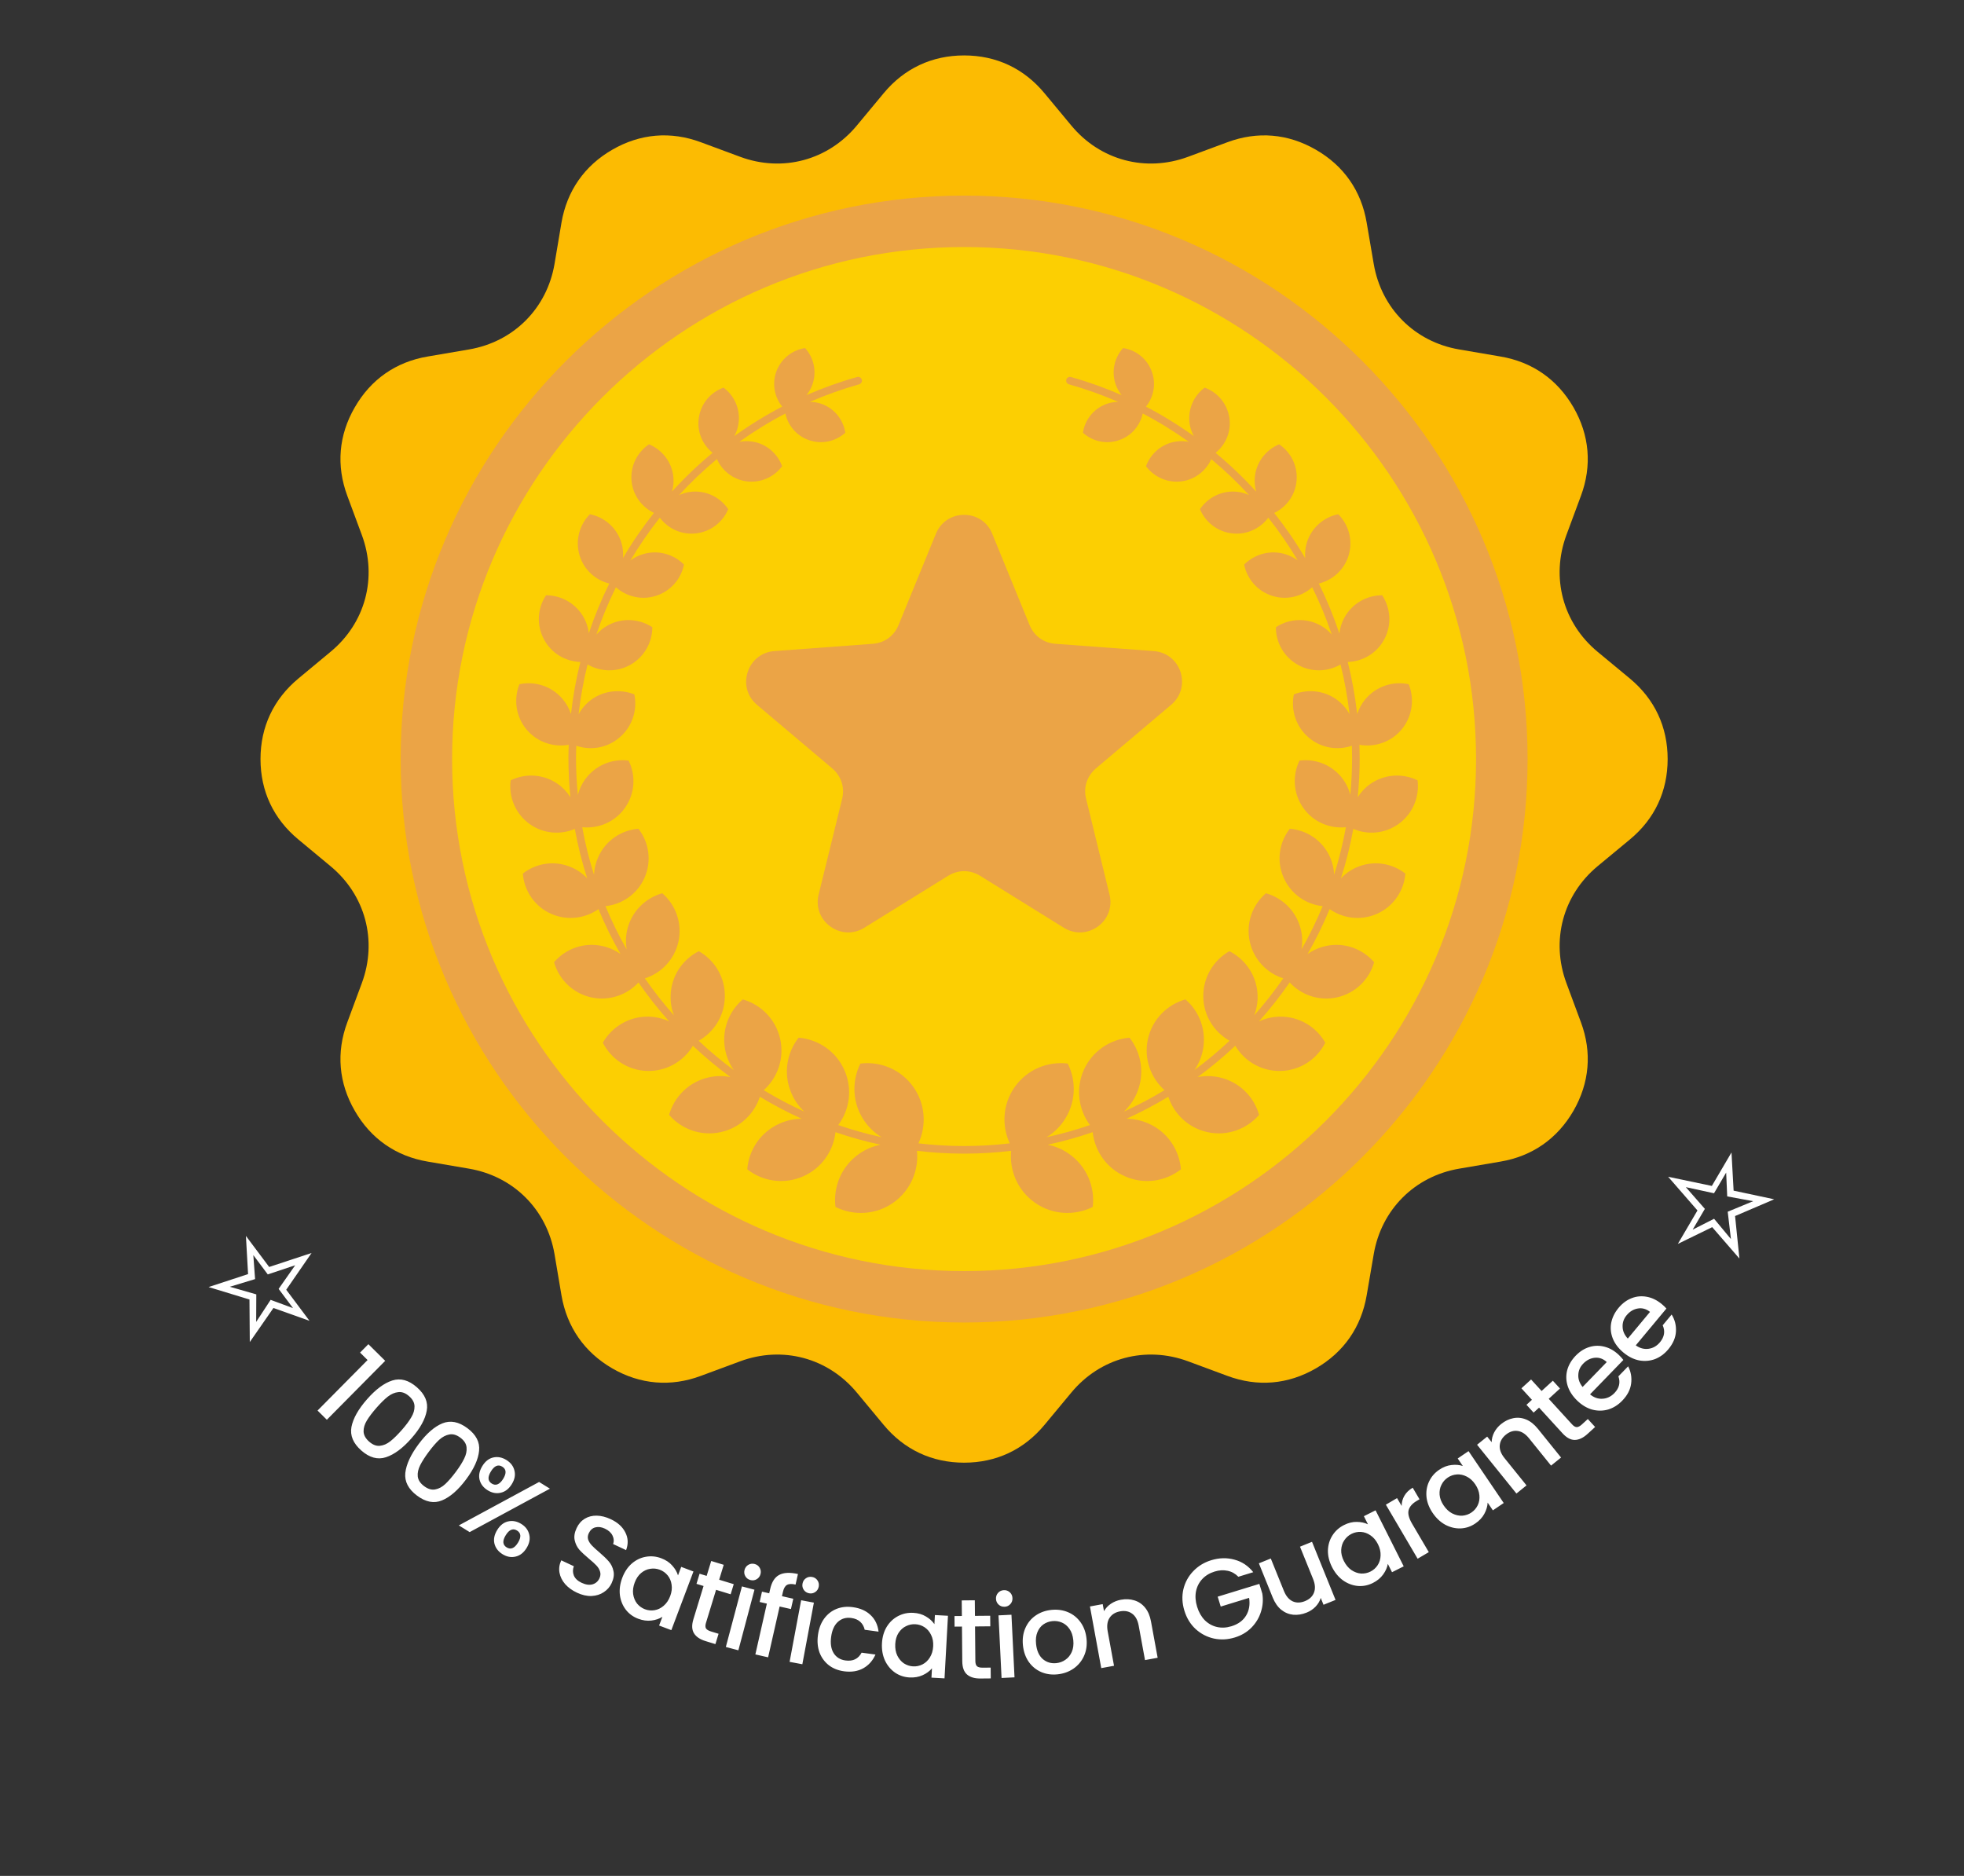 <svg width="446" height="426" viewBox="0 0 446 426" fill="none" xmlns="http://www.w3.org/2000/svg">
<rect x="0" y="0" width="446" height="426" fill="#333333" stroke="none"/>
<g clip-path="url(#clip0_2022_30603)">
<path fill-rule="evenodd" clip-rule="evenodd" d="M237.2 21.183L243.269 28.491C249.825 36.406 260.168 39.173 269.808 35.605L278.718 32.302C285.565 29.753 292.485 30.335 298.822 34.002C305.159 37.644 309.141 43.35 310.355 50.561L311.957 59.933C313.682 70.057 321.256 77.633 331.357 79.356L340.729 80.959C347.94 82.173 353.646 86.155 357.312 92.492C360.954 98.804 361.562 105.749 359.012 112.596L355.709 121.507C352.14 131.146 354.908 141.49 362.799 148.02L370.131 154.09C375.764 158.776 378.702 165.065 378.702 172.373C378.702 179.681 375.764 185.969 370.131 190.631L362.799 196.701C354.908 203.257 352.14 213.6 355.709 223.239L359.012 232.15C361.561 238.998 360.954 245.917 357.312 252.254C353.646 258.592 347.94 262.573 340.729 263.788L331.357 265.39C321.256 267.114 313.681 274.689 311.957 284.814L310.355 294.162C309.117 301.373 305.159 307.079 298.822 310.745C292.485 314.411 285.565 314.994 278.718 312.444L269.808 309.142C260.169 305.573 249.825 308.34 243.269 316.256L237.2 323.564C232.538 329.197 226.249 332.158 218.941 332.158C211.633 332.158 205.32 329.197 200.659 323.564L194.589 316.256C188.033 308.34 177.69 305.573 168.075 309.142L159.165 312.444C152.318 314.994 145.374 314.411 139.037 310.745C132.724 307.079 128.742 301.373 127.504 294.162L125.926 284.814C124.201 274.689 116.627 267.113 106.502 265.39L97.13 263.788C89.919 262.573 84.213 258.592 80.571 252.254C76.905 245.917 76.322 238.998 78.871 232.15L82.174 223.239C85.743 213.601 82.975 203.257 75.06 196.701L67.752 190.631C62.119 185.969 59.157 179.681 59.157 172.373C59.157 165.065 62.119 158.776 67.752 154.09L75.06 148.02C82.975 141.489 85.743 131.146 82.174 121.507L78.871 112.596C76.323 105.749 76.905 98.805 80.571 92.492C84.213 86.155 89.919 82.173 97.13 80.959L106.502 79.356C116.627 77.632 124.202 70.057 125.926 59.933L127.504 50.561C128.742 43.35 132.724 37.644 139.037 34.002C145.374 30.335 152.318 29.752 159.165 32.302L168.075 35.605C177.69 39.173 188.033 36.406 194.589 28.491L200.659 21.183C205.32 15.55 211.633 12.588 218.941 12.588C226.249 12.588 232.538 15.55 237.2 21.183Z" fill="#FCBB02"/>
<path fill-rule="evenodd" clip-rule="evenodd" d="M218.941 300.329C289.401 300.329 346.896 242.834 346.896 172.374C346.896 101.889 289.401 44.419 218.941 44.419C148.456 44.419 90.986 101.889 90.986 172.374C90.986 242.834 148.456 300.329 218.941 300.329Z" fill="#EBA446"/>
<path fill-rule="evenodd" clip-rule="evenodd" d="M218.941 288.65C282.967 288.65 335.193 236.4 335.193 172.374C335.193 108.324 282.967 56.098 218.941 56.098C154.891 56.098 102.665 108.324 102.665 172.374C102.665 236.4 154.891 288.65 218.941 288.65Z" fill="#FCCF02"/>
<path fill-rule="evenodd" clip-rule="evenodd" d="M308 196.994C306.64 197.592 305.475 198.442 304.513 199.455C305.679 195.807 306.622 192.062 307.318 188.231C310.568 189.633 314.459 189.346 317.566 187.137C320.844 184.806 322.373 180.945 321.912 177.207C318.538 175.556 314.386 175.75 311.108 178.081C309.955 178.9 309.032 179.916 308.324 181.04C308.614 178.109 308.765 175.138 308.765 172.131C308.765 171.13 308.745 170.133 308.712 169.138C312.172 169.741 315.862 168.553 318.27 165.673C320.747 162.711 321.257 158.729 319.898 155.379C316.353 154.626 312.54 155.815 310.04 158.802C309.185 159.825 308.584 160.973 308.197 162.17C307.745 158.151 307.033 154.196 306.059 150.33C309.409 150.213 312.623 148.399 314.337 145.206C316.109 141.928 315.794 138.092 313.876 135.178C310.379 135.178 307.005 137.048 305.256 140.325C304.645 141.456 304.296 142.653 304.158 143.856C302.859 139.962 301.298 136.175 299.493 132.518C302.596 131.751 305.251 129.425 306.251 126.145C307.295 122.721 306.275 119.152 303.896 116.773C300.618 117.428 297.802 119.832 296.758 123.255C296.403 124.428 296.304 125.609 296.398 126.754C294.293 123.168 291.932 119.742 289.36 116.481C292.092 115.178 294.105 112.517 294.427 109.27C294.767 105.847 293.141 102.691 290.47 100.894C287.508 102.132 285.298 104.9 284.958 108.323C284.844 109.473 284.968 110.59 285.263 111.64C282.406 108.499 279.328 105.554 276.045 102.835C278.334 100.991 279.622 98.04 279.18 94.897C278.694 91.643 276.46 89.069 273.571 88.025C271.094 89.846 269.686 92.954 270.147 96.207C270.299 97.229 270.641 98.172 271.104 99.034C267.661 96.564 264.038 94.317 260.237 92.342C261.958 90.199 262.583 87.224 261.576 84.431C260.532 81.469 257.958 79.478 255.044 79.041C253.053 81.226 252.325 84.382 253.369 87.345C253.688 88.238 254.155 89.026 254.712 89.723C251.009 88.112 247.174 86.727 243.21 85.616C242.75 85.488 242.275 85.755 242.147 86.213C242.019 86.672 242.286 87.147 242.745 87.275C246.596 88.354 250.324 89.696 253.924 91.257C253.052 91.272 252.17 91.409 251.305 91.714C248.343 92.783 246.351 95.356 245.915 98.269C248.076 100.236 251.256 100.989 254.219 99.921C257.006 98.938 258.915 96.597 259.497 93.898C263.154 95.801 266.64 97.962 269.959 100.331C269.05 100.159 268.103 100.116 267.136 100.26C263.858 100.721 261.308 102.98 260.24 105.869C262.086 108.346 265.169 109.754 268.447 109.293C271.477 108.84 273.9 106.863 275.065 104.262C278.106 106.789 280.966 109.516 283.634 112.415C282.78 112.036 281.86 111.769 280.878 111.672C277.455 111.333 274.298 112.959 272.502 115.63C273.74 118.592 276.508 120.801 279.931 121.142C283.186 121.465 286.184 119.999 288.018 117.56C290.45 120.644 292.684 123.882 294.69 127.264C293.862 126.66 292.936 126.168 291.902 125.853C288.478 124.809 284.909 125.829 282.529 128.208C283.185 131.486 285.588 134.302 289.012 135.346C292.279 136.335 295.621 135.455 297.988 133.359C299.694 136.823 301.179 140.405 302.423 144.088C301.683 143.257 300.805 142.528 299.768 141.975C296.49 140.202 292.63 140.518 289.74 142.436C289.716 145.908 291.586 149.283 294.887 151.055C297.983 152.73 301.576 152.539 304.421 150.896C305.342 154.58 306.022 158.345 306.461 162.169C305.871 161.114 305.101 160.136 304.114 159.31C301.152 156.834 297.17 156.349 293.819 157.684C293.091 161.229 294.28 165.065 297.243 167.541C300.065 169.905 303.75 170.447 306.995 169.354C307.024 170.277 307.04 171.202 307.04 172.13C307.04 174.943 306.901 177.725 306.643 180.472C306.328 179.272 305.799 178.106 305.037 177.036C302.706 173.782 298.846 172.228 295.107 172.714C293.456 176.065 293.65 180.217 295.98 183.495C298.259 186.698 301.998 188.218 305.634 187.855C304.969 191.532 304.074 195.128 302.967 198.633C302.911 197.306 302.617 195.969 302.05 194.688C300.375 190.876 296.757 188.497 292.897 188.205C290.493 191.264 289.813 195.537 291.513 199.326C293.144 203.037 296.595 205.385 300.361 205.775C298.961 209.153 297.358 212.426 295.565 215.578C295.796 214.189 295.774 212.734 295.446 211.271C294.523 207.071 291.367 203.939 287.482 202.846C284.423 205.468 282.869 209.644 283.816 213.869C284.709 217.935 287.719 220.994 291.412 222.176C289.383 225.107 287.181 227.91 284.821 230.569C285.344 229.198 285.622 227.709 285.588 226.155C285.491 221.687 282.893 217.875 279.179 216.005C275.561 218.069 273.157 221.978 273.254 226.445C273.347 230.704 275.741 234.378 279.21 236.344C276.683 238.718 274.017 240.946 271.225 243.012C272.107 241.751 272.763 240.303 273.108 238.707C274.104 234.215 272.453 229.748 269.2 226.955C265.048 228.121 261.673 231.471 260.677 235.963C259.699 240.376 261.303 244.763 264.446 247.563C261.479 249.36 258.401 250.988 255.22 252.431C256.421 251.308 257.421 249.93 258.127 248.321C260.021 243.975 259.244 239.143 256.5 235.646C252.082 236.01 248.002 238.705 246.084 243.052C244.236 247.293 244.937 252.015 247.521 255.491C244.315 256.594 241.024 257.513 237.664 258.244C239.135 257.353 240.448 256.15 241.495 254.658C244.312 250.651 244.53 245.602 242.466 241.523C237.925 240.964 233.239 242.858 230.423 246.864C227.688 250.755 227.432 255.626 229.309 259.641C225.906 260.042 222.447 260.254 218.938 260.254C215.429 260.254 211.969 260.042 208.565 259.641C210.42 255.626 210.165 250.755 207.429 246.864C204.613 242.858 199.927 240.964 195.386 241.523C193.346 245.602 193.54 250.652 196.357 254.658C197.413 256.151 198.731 257.353 200.206 258.244C196.847 257.514 193.558 256.596 190.353 255.493C192.938 252.018 193.639 247.294 191.767 243.052C189.873 238.705 185.77 236.01 181.351 235.646C178.608 239.142 177.83 243.975 179.749 248.321C180.445 249.929 181.444 251.308 182.644 252.43C179.467 250.988 176.39 249.362 173.426 247.567C176.571 244.767 178.154 240.378 177.176 235.962C176.18 231.47 172.805 228.12 168.677 226.954C165.4 229.747 163.749 234.215 164.744 238.706C165.098 240.303 165.757 241.752 166.641 243.014C163.848 240.948 161.183 238.722 158.657 236.348C162.129 234.384 164.506 230.707 164.598 226.445C164.72 221.977 162.316 218.068 158.698 216.004C154.983 217.874 152.385 221.686 152.289 226.154C152.246 227.71 152.519 229.199 153.04 230.572C150.679 227.911 148.475 225.108 146.444 222.176C150.157 220.992 153.144 217.933 154.061 213.869C154.984 209.644 153.43 205.468 150.395 202.846C146.51 203.939 143.329 207.071 142.406 211.271C142.086 212.74 142.068 214.202 142.301 215.597C140.503 212.44 138.897 209.161 137.493 205.777C141.246 205.393 144.729 203.043 146.363 199.326C148.038 195.537 147.383 191.265 144.979 188.205C141.095 188.497 137.501 190.876 135.826 194.688C135.246 195.98 134.949 197.329 134.897 198.667C133.785 195.152 132.885 191.544 132.218 187.855C135.877 188.218 139.617 186.698 141.895 183.495C144.225 180.217 144.42 176.065 142.744 172.714C139.029 172.228 135.169 173.782 132.838 177.036C132.062 178.128 131.528 179.317 131.215 180.543C130.951 177.774 130.811 174.968 130.811 172.131C130.811 171.201 130.84 170.277 130.87 169.353C134.099 170.449 137.806 169.908 140.608 167.542C143.595 165.065 144.784 161.229 144.056 157.685C140.681 156.349 136.699 156.835 133.737 159.311C132.75 160.145 131.979 161.131 131.391 162.197C131.829 158.359 132.508 154.581 133.432 150.886C136.261 152.538 139.884 152.733 142.987 151.055C146.264 149.283 148.134 145.908 148.134 142.436C145.22 140.518 141.384 140.202 138.106 141.975C137.053 142.533 136.165 143.269 135.422 144.109C136.667 140.419 138.155 136.83 139.863 133.359C142.233 135.456 145.594 136.336 148.838 135.346C152.262 134.302 154.666 131.486 155.321 128.208C152.965 125.829 149.396 124.809 145.973 125.853C144.924 126.17 143.988 126.668 143.155 127.278C145.163 123.892 147.399 120.65 149.834 117.562C151.668 120 154.665 121.465 157.918 121.142C161.342 120.802 164.134 118.593 165.372 115.63C163.575 112.959 160.419 111.333 156.995 111.672C156.003 111.771 155.072 112.042 154.209 112.428C156.884 109.52 159.752 106.785 162.804 104.251C163.966 106.859 166.392 108.84 169.427 109.294C172.681 109.754 175.789 108.347 177.609 105.87C176.565 102.98 173.991 100.723 170.738 100.261C169.763 100.116 168.808 100.16 167.89 100.336C171.208 97.966 174.695 95.805 178.352 93.901C178.935 96.599 180.844 98.939 183.63 99.921C186.617 100.99 189.773 100.236 191.958 98.269C191.521 95.356 189.53 92.782 186.568 91.714C185.696 91.407 184.807 91.27 183.929 91.257C187.528 89.696 191.254 88.354 195.104 87.275C195.562 87.147 195.83 86.672 195.701 86.213C195.573 85.755 195.096 85.487 194.639 85.616C190.681 86.725 186.854 88.107 183.158 89.714C183.708 89.019 184.168 88.233 184.479 87.344C185.547 84.381 184.794 81.225 182.828 79.04C179.914 79.477 177.34 81.469 176.272 84.43C175.289 87.22 175.893 90.193 177.628 92.336C173.829 94.309 170.208 96.554 166.767 99.021C167.224 98.163 167.558 97.224 167.702 96.207C168.188 92.954 166.779 89.846 164.303 88.025C161.389 89.069 159.156 91.643 158.694 94.897C158.228 98.035 159.534 100.983 161.819 102.827C158.541 105.54 155.47 108.477 152.618 111.611C152.906 110.569 153.029 109.463 152.915 108.323C152.576 104.9 150.366 102.132 147.38 100.894C144.709 102.691 143.082 105.847 143.422 109.27C143.744 112.511 145.772 115.168 148.499 116.474C145.932 119.726 143.578 123.142 141.477 126.719C141.566 125.584 141.466 124.416 141.116 123.256C140.072 119.833 137.255 117.429 133.953 116.774C131.597 119.153 130.578 122.722 131.622 126.146C132.622 129.427 135.256 131.753 138.358 132.519C136.564 136.155 135.009 139.919 133.714 143.79C133.573 142.609 133.218 141.436 132.618 140.325C130.846 137.047 127.471 135.178 123.998 135.178C122.056 138.092 121.765 141.928 123.537 145.206C125.225 148.392 128.428 150.205 131.792 150.33C130.82 154.188 130.113 158.137 129.661 162.148C129.271 160.959 128.668 159.819 127.811 158.803C125.334 155.817 121.498 154.627 117.953 155.379C116.617 158.73 117.103 162.712 119.58 165.673C122.013 168.556 125.687 169.745 129.148 169.137C129.114 170.133 129.085 171.129 129.085 172.132C129.085 175.138 129.237 178.109 129.526 181.039C128.817 179.915 127.894 178.9 126.743 178.081C123.465 175.75 119.313 175.556 115.963 177.207C115.477 180.946 117.031 184.806 120.285 187.137C123.386 189.342 127.268 189.632 130.535 188.239C131.229 192.058 132.168 195.793 133.331 199.43C132.369 198.426 131.202 197.588 129.851 196.994C126.039 195.295 121.791 195.974 118.731 198.378C119.022 202.238 121.377 205.856 125.189 207.532C128.829 209.131 132.865 208.579 135.907 206.456C137.364 209.969 139.035 213.372 140.91 216.644C139.716 215.8 138.34 215.172 136.819 214.84C132.619 213.893 128.443 215.447 125.821 218.506C126.913 222.391 130.046 225.547 134.246 226.494C138.303 227.385 142.356 225.962 144.991 223.107C147.129 226.199 149.457 229.153 151.957 231.948C150.546 231.294 148.984 230.91 147.333 230.864C142.89 230.767 138.957 233.17 136.893 236.788C138.787 240.504 142.599 243.102 147.042 243.198C151.395 243.293 155.255 240.984 157.35 237.488C160.043 240.027 162.892 242.4 165.881 244.595C164.301 244.282 162.631 244.284 160.955 244.656C156.463 245.651 153.112 249.026 151.947 253.178C154.739 256.431 159.207 258.083 163.699 257.088C168.019 256.13 171.277 252.969 172.558 249.058C175.614 250.908 178.789 252.581 182.068 254.063C180.408 254.067 178.721 254.407 177.101 255.122C172.755 257.015 170.035 261.118 169.696 265.538C173.167 268.281 178.024 269.058 182.37 267.14C186.591 265.3 189.248 261.376 189.732 257.104C193.053 258.249 196.463 259.201 199.946 259.954C198.244 260.289 196.582 260.978 195.069 262.041C191.063 264.858 189.168 269.544 189.727 274.084C193.806 276.123 198.857 275.929 202.863 273.113C206.773 270.347 208.687 265.779 208.226 261.339C211.739 261.758 215.313 261.979 218.937 261.979C222.553 261.979 226.118 261.758 229.623 261.34C229.185 265.78 231.076 270.347 235.01 273.112C239.016 275.928 244.066 276.123 248.145 274.083C248.703 269.542 246.786 264.857 242.779 262.04C241.276 260.976 239.619 260.288 237.919 259.953C241.404 259.2 244.815 258.247 248.138 257.101C248.599 261.375 251.279 265.3 255.501 267.14C259.847 269.058 264.679 268.281 268.175 265.538C267.811 261.119 265.116 257.015 260.77 255.122C259.149 254.406 257.457 254.066 255.793 254.063C259.076 252.58 262.253 250.904 265.312 249.052C266.59 252.967 269.85 256.13 274.172 257.088C278.664 258.083 283.107 256.433 285.924 253.179C284.758 249.027 281.408 245.652 276.916 244.656C275.236 244.284 273.56 244.282 271.973 244.597C274.966 242.4 277.818 240.023 280.514 237.481C282.585 240.982 286.447 243.295 290.829 243.2C295.273 243.102 299.084 240.504 300.954 236.79C298.914 233.172 294.981 230.769 290.538 230.866C288.878 230.911 287.308 231.296 285.895 231.951C288.398 229.151 290.728 226.194 292.868 223.097C295.501 225.959 299.537 227.388 303.6 226.496C307.825 225.549 310.957 222.392 312.049 218.508C309.403 215.449 305.227 213.895 301.026 214.842C299.504 215.176 298.125 215.81 296.93 216.662C298.81 213.381 300.485 209.97 301.945 206.446C304.967 208.579 309.01 209.136 312.656 207.533C316.469 205.858 318.847 202.24 319.139 198.38C316.061 195.974 311.812 195.295 308 196.994Z" fill="#EBA446"/>
<path fill-rule="evenodd" clip-rule="evenodd" d="M225.326 121.216L233.8 141.927C234.82 144.428 237.005 146.006 239.7 146.201L262.014 147.852C264.878 148.07 267.186 149.892 268.083 152.611C268.957 155.354 268.156 158.196 265.971 160.04L248.878 174.487C246.838 176.236 245.989 178.809 246.645 181.407L251.962 203.162C252.641 205.93 251.622 208.722 249.316 210.397C246.985 212.072 244.047 212.194 241.595 210.689L222.584 198.889C220.302 197.48 217.582 197.48 215.3 198.889L196.264 210.689C193.836 212.194 190.874 212.072 188.567 210.397C186.237 208.722 185.217 205.929 185.896 203.162L191.237 181.407C191.869 178.809 191.043 176.235 188.979 174.487L171.886 160.04C169.701 158.195 168.899 155.354 169.798 152.611C170.672 149.892 173.003 148.07 175.844 147.852L198.181 146.201C200.852 146.006 203.037 144.428 204.056 141.927L212.53 121.216C213.622 118.545 216.075 116.919 218.939 116.919C221.804 116.919 224.258 118.545 225.326 121.216Z" fill="#EBA446"/>
<g style="mix-blend-mode:soft-light">
<path d="M47.369 292.275L56.335 289.335L55.845 280.665L61.126 287.716L70.754 284.539L64.998 292.885L70.279 299.936L62.097 297.027L56.724 304.764L56.652 295.102L47.369 292.275ZM52.195 292.211L58.203 293.94L58.173 300.192L61.457 295.182L66.54 297.056L63.272 292.693L67.032 287.327L60.81 289.405L57.526 285.022L57.926 290.468L52.195 292.211ZM81.766 307.158L83.656 305.249L87.475 309.03L74.224 322.412L72.112 320.322L83.473 308.848L81.766 307.158ZM83.353 317.749C85.319 315.51 87.228 314.092 89.081 313.496C90.958 312.898 92.822 313.412 94.673 315.037C96.524 316.662 97.267 318.438 96.904 320.366C96.566 322.291 95.413 324.374 93.447 326.613C91.458 328.877 89.52 330.315 87.631 330.926C85.767 331.535 83.909 331.027 82.059 329.402C80.208 327.777 79.458 325.995 79.808 324.056C80.183 322.116 81.364 320.013 83.353 317.749ZM91.273 324.703C92.193 323.655 92.901 322.706 93.395 321.856C93.902 321.018 94.147 320.191 94.131 319.374C94.126 318.544 93.716 317.772 92.9 317.056C92.085 316.34 91.266 316.033 90.442 316.135C89.63 316.224 88.835 316.569 88.056 317.169C87.291 317.78 86.448 318.609 85.527 319.658C84.572 320.745 83.836 321.714 83.318 322.565C82.799 323.417 82.548 324.25 82.565 325.067C82.594 325.895 83.016 326.667 83.832 327.383C84.647 328.099 85.46 328.412 86.272 328.323C87.097 328.245 87.898 327.894 88.675 327.27C89.453 326.646 90.318 325.79 91.273 324.703ZM95.078 327.922C96.861 325.535 98.653 323.972 100.454 323.232C102.278 322.489 104.177 322.854 106.149 324.329C108.122 325.803 109.003 327.516 108.793 329.466C108.606 331.412 107.621 333.579 105.837 335.965C104.033 338.379 102.213 339.965 100.378 340.722C98.568 341.476 96.676 341.115 94.703 339.641C92.731 338.166 91.843 336.449 92.04 334.489C92.26 332.525 93.273 330.336 95.078 327.922ZM103.52 334.233C104.355 333.115 104.985 332.114 105.411 331.228C105.851 330.352 106.03 329.508 105.95 328.695C105.879 327.869 105.41 327.13 104.541 326.481C103.672 325.831 102.831 325.59 102.018 325.756C101.216 325.909 100.45 326.315 99.721 326.974C99.005 327.644 98.23 328.537 97.395 329.654C96.529 330.813 95.871 331.837 95.421 332.726C94.971 333.616 94.787 334.467 94.867 335.28C94.961 336.103 95.443 336.839 96.312 337.489C97.181 338.139 98.017 338.387 98.819 338.234C99.635 338.092 100.406 337.679 101.132 336.996C101.858 336.312 102.654 335.391 103.52 334.233ZM109.539 332.909C110.201 331.84 111.026 331.196 112.012 330.976C113.023 330.751 114.018 330.942 115 331.549C115.981 332.157 116.588 332.958 116.823 333.954C117.081 334.944 116.879 335.974 116.217 337.043C115.555 338.112 114.719 338.759 113.708 338.984C112.713 339.218 111.724 339.032 110.743 338.424C109.762 337.817 109.147 337.011 108.898 336.006C108.664 335.01 108.878 333.978 109.539 332.909ZM124.883 338.063L106.654 347.925L104.194 346.402L122.423 336.54L124.883 338.063ZM114.061 333.065C113.139 332.494 112.283 332.845 111.494 334.119C110.697 335.408 110.759 336.338 111.681 336.909C112.121 337.181 112.553 337.236 112.977 337.073C113.426 336.905 113.854 336.492 114.262 335.833C115.051 334.559 114.984 333.636 114.061 333.065ZM112.917 347.427C113.579 346.358 114.403 345.714 115.39 345.495C116.4 345.269 117.396 345.46 118.377 346.068C119.344 346.666 119.944 347.463 120.178 348.459C120.436 349.449 120.234 350.479 119.573 351.548C118.911 352.617 118.075 353.264 117.064 353.489C116.068 353.723 115.087 353.541 114.121 352.943C113.14 352.336 112.525 351.529 112.276 350.525C112.042 349.529 112.255 348.496 112.917 347.427ZM117.417 347.57C116.494 346.999 115.639 347.35 114.85 348.624C114.061 349.898 114.128 350.821 115.051 351.392C115.973 351.963 116.829 351.612 117.618 350.338C118.406 349.064 118.34 348.141 117.417 347.57ZM131.03 361.685C129.938 361.174 129.043 360.527 128.345 359.743C127.655 358.944 127.224 358.077 127.054 357.141C126.883 356.206 127.017 355.27 127.455 354.334L130.31 355.671C130.043 356.402 130.046 357.107 130.318 357.786C130.605 358.472 131.193 359.023 132.082 359.439C133.002 359.87 133.822 359.988 134.541 359.792C135.268 359.581 135.795 359.124 136.124 358.423C136.38 357.877 136.424 357.356 136.257 356.859C136.106 356.37 135.833 355.918 135.437 355.505C135.057 355.098 134.496 354.589 133.756 353.976C132.827 353.199 132.093 352.512 131.554 351.918C131.038 351.314 130.688 350.599 130.505 349.772C130.322 348.944 130.468 348.024 130.943 347.01C131.381 346.074 131.999 345.365 132.795 344.882C133.592 344.399 134.499 344.168 135.516 344.188C136.534 344.208 137.596 344.478 138.704 344.996C140.279 345.734 141.38 346.735 142.005 347.998C142.654 349.252 142.711 350.591 142.178 352.015L139.23 350.634C139.461 350.02 139.417 349.381 139.1 348.719C138.782 348.057 138.202 347.529 137.36 347.134C136.596 346.776 135.881 346.679 135.215 346.843C134.549 347.006 134.044 347.454 133.7 348.187C133.467 348.686 133.421 349.169 133.564 349.636C133.73 350.094 134.003 350.526 134.383 350.932C134.764 351.338 135.308 351.841 136.017 352.439C136.954 353.239 137.689 353.945 138.221 354.555C138.768 355.173 139.13 355.903 139.306 356.746C139.504 357.581 139.362 358.513 138.88 359.542C138.493 360.369 137.902 361.043 137.106 361.564C136.326 362.093 135.401 362.382 134.332 362.433C133.285 362.475 132.184 362.226 131.03 361.685ZM141.305 358.31C141.81 356.972 142.53 355.891 143.467 355.066C144.42 354.247 145.478 353.735 146.642 353.53C147.827 353.314 149 353.425 150.161 353.863C151.208 354.258 152.04 354.811 152.655 355.521C153.293 356.222 153.73 356.967 153.966 357.755L154.696 355.821L157.475 356.87L152.453 370.189L149.673 369.141L150.42 367.158C149.716 367.611 148.882 367.894 147.918 368.009C146.955 368.125 145.957 367.988 144.926 367.599C143.782 367.167 142.843 366.482 142.111 365.544C141.385 364.589 140.938 363.481 140.769 362.221C140.622 360.951 140.801 359.647 141.305 358.31ZM152.189 362.469C152.535 361.55 152.643 360.68 152.511 359.857C152.396 359.04 152.099 358.339 151.62 357.754C151.141 357.169 150.547 356.742 149.838 356.475C149.129 356.207 148.402 356.135 147.656 356.259C146.916 356.367 146.225 356.686 145.583 357.217C144.963 357.738 144.48 358.457 144.133 359.376C143.787 360.295 143.669 361.17 143.778 362.003C143.903 362.842 144.202 363.562 144.675 364.163C145.17 364.755 145.764 365.181 146.457 365.443C147.166 365.71 147.893 365.782 148.639 365.658C149.385 365.535 150.071 365.204 150.697 364.667C151.345 364.12 151.842 363.387 152.189 362.469ZM162.611 361.033L160.307 368.568C160.151 369.079 160.153 369.485 160.313 369.786C160.494 370.075 160.873 370.308 161.45 370.485L163.179 371.013L162.462 373.36L160.238 372.68C158.97 372.293 158.089 371.699 157.595 370.9C157.101 370.1 157.058 369.034 157.466 367.7L159.77 360.164L158.164 359.673L158.866 357.376L160.472 357.867L161.507 354.482L164.348 355.351L163.313 358.736L166.624 359.748L165.921 362.045L162.611 361.033ZM170.417 358.814C169.901 358.677 169.514 358.387 169.258 357.945C169.001 357.502 168.941 357.023 169.078 356.507C169.216 355.991 169.505 355.605 169.948 355.348C170.39 355.091 170.869 355.032 171.385 355.169C171.885 355.301 172.263 355.589 172.519 356.031C172.776 356.474 172.836 356.953 172.699 357.469C172.562 357.985 172.272 358.371 171.829 358.628C171.387 358.885 170.916 358.947 170.417 358.814ZM171.331 361.008L167.675 374.765L164.829 374.009L168.484 360.252L171.331 361.008ZM179.613 365.401L177.043 364.819L174.43 376.359L171.532 375.702L174.146 364.163L172.508 363.792L173.039 361.448L174.677 361.819L174.899 360.837C175.261 359.241 175.943 358.177 176.947 357.645C177.971 357.1 179.39 357.033 181.204 357.444L180.662 359.838C179.788 359.64 179.137 359.669 178.708 359.925C178.283 360.164 177.979 360.687 177.797 361.493L177.574 362.476L180.144 363.058L179.613 365.401ZM183.748 361.82C183.223 361.722 182.816 361.461 182.528 361.039C182.239 360.617 182.143 360.144 182.242 359.619C182.34 359.094 182.6 358.687 183.022 358.398C183.444 358.11 183.918 358.014 184.442 358.113C184.95 358.208 185.349 358.466 185.638 358.888C185.927 359.31 186.022 359.784 185.924 360.309C185.825 360.833 185.565 361.24 185.143 361.529C184.721 361.818 184.256 361.915 183.748 361.82ZM184.823 363.94L182.202 377.931L179.307 377.389L181.928 363.398L184.823 363.94ZM185.747 371.301C185.943 369.85 186.405 368.618 187.133 367.604C187.881 366.576 188.815 365.833 189.937 365.376C191.059 364.92 192.294 364.783 193.643 364.965C195.349 365.196 196.702 365.796 197.701 366.766C198.719 367.72 199.322 368.975 199.512 370.53L196.363 370.104C196.201 369.369 195.866 368.768 195.355 368.299C194.845 367.83 194.164 367.538 193.31 367.423C192.116 367.261 191.102 367.559 190.27 368.315C189.457 369.057 188.948 370.187 188.742 371.706C188.537 373.225 188.726 374.459 189.31 375.407C189.912 376.357 190.81 376.913 192.005 377.074C193.694 377.303 194.913 376.712 195.66 375.301L198.809 375.727C198.205 377.105 197.282 378.145 196.04 378.846C194.801 379.53 193.345 379.758 191.672 379.532C190.324 379.35 189.17 378.889 188.209 378.151C187.251 377.396 186.547 376.432 186.098 375.259C185.668 374.071 185.551 372.752 185.747 371.301ZM200.284 373.162C200.363 371.734 200.725 370.486 201.37 369.418C202.033 368.351 202.888 367.544 203.936 366.998C205.002 366.436 206.154 366.189 207.392 366.257C208.51 366.318 209.469 366.596 210.27 367.088C211.089 367.564 211.729 368.143 212.192 368.824L212.306 366.76L215.272 366.924L214.489 381.137L211.523 380.973L211.639 378.858C211.104 379.501 210.394 380.023 209.509 380.423C208.625 380.822 207.632 380.992 206.532 380.931C205.311 380.864 204.21 380.493 203.229 379.818C202.25 379.126 201.49 378.204 200.95 377.053C200.427 375.886 200.206 374.589 200.284 373.162ZM211.915 373.854C211.969 372.874 211.81 372.011 211.437 371.266C211.081 370.522 210.587 369.943 209.954 369.529C209.321 369.114 208.627 368.886 207.87 368.845C207.113 368.803 206.398 368.953 205.724 369.296C205.05 369.621 204.487 370.133 204.035 370.833C203.601 371.516 203.356 372.348 203.302 373.328C203.248 374.308 203.399 375.179 203.754 375.94C204.126 376.702 204.627 377.299 205.259 377.731C205.909 378.146 206.603 378.374 207.343 378.415C208.1 378.456 208.815 378.306 209.489 377.964C210.164 377.621 210.719 377.1 211.154 376.399C211.607 375.683 211.861 374.834 211.915 373.854ZM221.421 369.349L221.492 377.228C221.496 377.762 221.62 378.148 221.864 378.387C222.124 378.609 222.556 378.717 223.158 378.711L224.967 378.695L224.989 381.149L222.664 381.17C221.338 381.182 220.319 380.881 219.607 380.268C218.895 379.654 218.533 378.65 218.521 377.255L218.45 369.375L216.771 369.391L216.749 366.988L218.429 366.973L218.397 363.434L221.368 363.407L221.399 366.946L224.861 366.915L224.883 369.318L221.421 369.349ZM228.152 364.876C227.619 364.902 227.163 364.743 226.784 364.4C226.405 364.056 226.203 363.618 226.177 363.084C226.151 362.551 226.31 362.095 226.653 361.716C226.997 361.337 227.435 361.135 227.968 361.109C228.485 361.084 228.932 361.243 229.311 361.586C229.69 361.93 229.892 362.368 229.918 362.902C229.944 363.435 229.785 363.891 229.442 364.27C229.098 364.649 228.668 364.851 228.152 364.876ZM229.689 366.689L230.383 380.907L227.441 381.05L226.748 366.833L229.689 366.689ZM240.144 380.224C238.808 380.362 237.569 380.186 236.428 379.698C235.285 379.193 234.348 378.424 233.618 377.391C232.887 376.341 232.446 375.088 232.295 373.632C232.147 372.193 232.332 370.884 232.851 369.705C233.37 368.526 234.146 367.58 235.181 366.867C236.216 366.154 237.409 365.728 238.763 365.588C240.116 365.449 241.372 365.622 242.53 366.109C243.689 366.595 244.642 367.362 245.391 368.41C246.14 369.458 246.589 370.702 246.737 372.141C246.886 373.58 246.692 374.89 246.156 376.071C245.62 377.252 244.819 378.209 243.752 378.942C242.7 379.657 241.497 380.084 240.144 380.224ZM239.881 377.68C240.635 377.602 241.319 377.349 241.933 376.922C242.564 376.494 243.048 375.898 243.385 375.136C243.722 374.374 243.837 373.479 243.731 372.451C243.625 371.424 243.338 370.579 242.872 369.917C242.403 369.238 241.825 368.752 241.137 368.46C240.449 368.167 239.728 368.06 238.974 368.138C238.22 368.216 237.537 368.468 236.923 368.895C236.326 369.32 235.876 369.912 235.574 370.671C235.269 371.412 235.17 372.296 235.276 373.324C235.434 374.849 235.941 375.991 236.799 376.751C237.672 377.492 238.699 377.802 239.881 377.68ZM254.536 363.285C255.637 363.083 256.661 363.132 257.609 363.431C258.574 363.726 259.384 364.278 260.04 365.086C260.696 365.893 261.141 366.932 261.374 368.203L262.889 376.461L260.018 376.988L258.582 369.162C258.352 367.908 257.863 367.009 257.115 366.463C256.364 365.9 255.446 365.719 254.362 365.917C253.278 366.116 252.476 366.614 251.957 367.409C251.451 368.185 251.313 369.2 251.543 370.453L252.979 378.279L250.082 378.811L247.514 364.81L250.41 364.279L250.704 365.879C251.073 365.216 251.592 364.657 252.261 364.202C252.947 363.743 253.706 363.438 254.536 363.285ZM281.215 358.066C280.508 357.346 279.693 356.893 278.772 356.708C277.845 356.506 276.863 356.564 275.826 356.882C274.69 357.231 273.755 357.797 273.023 358.58C272.291 359.363 271.813 360.302 271.591 361.398C271.385 362.488 271.471 363.65 271.85 364.885C272.229 366.12 272.812 367.139 273.599 367.942C274.398 368.724 275.32 369.234 276.365 369.471C277.411 369.709 278.502 369.653 279.638 369.305C281.169 368.835 282.281 368.025 282.973 366.876C283.666 365.727 283.894 364.387 283.658 362.856L277.212 364.834L276.522 362.586L285.981 359.684L286.656 361.882C286.884 363.271 286.783 364.644 286.353 366.001C285.939 367.353 285.218 368.556 284.191 369.61C283.174 370.643 281.917 371.389 280.419 371.849C278.805 372.344 277.218 372.426 275.657 372.094C274.091 371.746 272.708 371.026 271.508 369.935C270.325 368.839 269.476 367.451 268.961 365.772C268.445 364.092 268.37 362.467 268.734 360.896C269.115 359.32 269.859 357.957 270.965 356.806C272.083 355.635 273.44 354.804 275.038 354.314C276.865 353.753 278.626 353.708 280.32 354.179C282.025 354.628 283.451 355.578 284.599 357.027L281.215 358.066ZM297.943 350.129L303.284 363.324L300.555 364.429L299.924 362.872C299.713 363.589 299.321 364.25 298.748 364.853C298.184 365.435 297.511 365.884 296.729 366.2C295.691 366.62 294.67 366.783 293.665 366.688C292.677 366.586 291.772 366.209 290.95 365.557C290.145 364.899 289.5 363.97 289.015 362.773L285.874 355.014L288.58 353.919L291.556 361.271C292.034 362.452 292.698 363.243 293.547 363.642C294.39 364.025 295.322 364.01 296.344 363.597C297.366 363.183 298.046 362.546 298.384 361.684C298.733 360.8 298.668 359.767 298.189 358.586L295.214 351.234L297.943 350.129ZM302.476 355.845C301.834 354.568 301.527 353.305 301.555 352.057C301.599 350.802 301.939 349.677 302.577 348.682C303.222 347.664 304.098 346.876 305.206 346.32C306.206 345.817 307.176 345.58 308.116 345.609C309.064 345.615 309.907 345.798 310.647 346.158L309.719 344.312L312.374 342.978L318.766 355.697L316.111 357.031L315.16 355.138C315.015 355.962 314.659 356.768 314.09 357.555C313.522 358.341 312.745 358.982 311.76 359.477C310.668 360.026 309.528 360.252 308.342 360.154C307.148 360.041 306.03 359.62 304.989 358.89C303.955 358.137 303.117 357.122 302.476 355.845ZM312.909 350.66C312.469 349.783 311.901 349.114 311.207 348.653C310.528 348.184 309.811 347.928 309.057 347.883C308.302 347.838 307.586 347.986 306.909 348.326C306.231 348.667 305.686 349.153 305.271 349.785C304.849 350.402 304.615 351.127 304.571 351.959C304.534 352.768 304.736 353.611 305.176 354.488C305.617 355.365 306.181 356.046 306.867 356.529C307.569 357.006 308.301 357.274 309.064 357.334C309.834 357.371 310.55 357.223 311.212 356.89C311.889 356.55 312.435 356.064 312.85 355.431C313.264 354.799 313.486 354.071 313.515 353.246C313.552 352.399 313.35 351.537 312.909 350.66ZM318.299 341.984C318.303 341.142 318.51 340.372 318.918 339.673C319.332 338.95 319.962 338.339 320.808 337.842L322.353 340.47L321.707 340.85C320.712 341.434 320.103 342.132 319.88 342.942C319.672 343.744 319.935 344.768 320.668 346.015L324.464 352.474L321.925 353.967L314.712 341.695L317.251 340.202L318.299 341.984ZM325.341 343.574C324.539 342.391 324.071 341.179 323.938 339.938C323.819 338.687 324.01 337.527 324.513 336.458C325.021 335.365 325.788 334.471 326.815 333.775C327.741 333.147 328.673 332.787 329.608 332.694C330.548 332.577 331.409 332.649 332.189 332.911L331.03 331.2L333.489 329.533L341.475 341.317L339.015 342.984L337.827 341.23C337.79 342.066 337.541 342.911 337.079 343.765C336.618 344.619 335.931 345.355 335.018 345.973C334.006 346.659 332.905 347.03 331.716 347.087C330.517 347.13 329.355 346.857 328.228 346.268C327.105 345.656 326.143 344.758 325.341 343.574ZM335.015 337.081C334.465 336.268 333.815 335.679 333.067 335.312C332.334 334.935 331.59 334.773 330.835 334.827C330.081 334.88 329.39 335.12 328.763 335.545C328.135 335.97 327.657 336.523 327.328 337.204C326.989 337.87 326.851 338.619 326.915 339.45C326.983 340.256 327.293 341.066 327.843 341.879C328.394 342.691 329.041 343.293 329.784 343.684C330.542 344.065 331.303 344.236 332.067 344.197C332.835 344.134 333.526 343.895 334.139 343.479C334.767 343.054 335.245 342.501 335.574 341.82C335.903 341.139 336.029 340.389 335.951 339.568C335.878 338.723 335.566 337.894 335.015 337.081ZM340.87 323.396C341.741 322.693 342.665 322.247 343.64 322.057C344.629 321.857 345.605 321.955 346.567 322.352C347.528 322.749 348.415 323.45 349.226 324.456L354.497 330.991L352.225 332.824L347.229 326.63C346.429 325.638 345.57 325.081 344.653 324.958C343.724 324.822 342.831 325.1 341.973 325.792C341.115 326.484 340.648 327.304 340.571 328.251C340.496 329.174 340.859 330.131 341.659 331.123L346.655 337.316L344.363 339.165L335.426 328.086L337.718 326.237L338.74 327.504C338.748 326.745 338.937 326.006 339.308 325.286C339.692 324.556 340.213 323.926 340.87 323.396ZM351.697 317.653L357.011 323.472C357.371 323.866 357.721 324.071 358.062 324.086C358.403 324.077 358.797 323.869 359.242 323.463L360.577 322.243L362.232 324.056L360.515 325.624C359.536 326.518 358.577 326.974 357.637 326.993C356.698 327.011 355.758 326.505 354.817 325.475L349.503 319.657L348.263 320.789L346.643 319.015L347.883 317.883L345.496 315.269L347.69 313.266L350.077 315.879L352.633 313.545L354.253 315.319L351.697 317.653ZM367.678 307.75C368.062 308.122 368.384 308.482 368.645 308.831L361.078 316.642C361.954 317.371 362.903 317.704 363.925 317.639C364.947 317.574 365.842 317.145 366.609 316.354C367.711 315.216 368.014 313.95 367.517 312.558L369.728 310.275C370.368 311.495 370.596 312.807 370.411 314.211C370.226 315.59 369.552 316.88 368.39 318.08C367.443 319.057 366.376 319.725 365.188 320.085C364 320.421 362.794 320.427 361.571 320.106C360.347 319.76 359.21 319.077 358.159 318.059C357.107 317.04 356.389 315.937 356.005 314.75C355.621 313.538 355.583 312.338 355.893 311.152C356.215 309.953 356.862 308.853 357.833 307.851C358.767 306.886 359.81 306.23 360.962 305.883C362.114 305.536 363.277 305.524 364.451 305.846C365.613 306.157 366.689 306.791 367.678 307.75ZM364.871 309.311C364.08 308.568 363.186 308.241 362.188 308.33C361.191 308.419 360.303 308.866 359.524 309.67C358.817 310.399 358.447 311.252 358.413 312.227C358.368 313.19 358.693 314.104 359.389 314.97L364.871 309.311ZM377.376 296.151C377.787 296.493 378.135 296.828 378.422 297.157L371.463 305.515C372.391 306.176 373.363 306.436 374.377 306.294C375.392 306.153 376.251 305.658 376.957 304.811C377.97 303.594 378.177 302.309 377.577 300.957L379.61 298.516C380.34 299.684 380.666 300.975 380.587 302.388C380.506 303.778 379.931 305.114 378.863 306.398C377.992 307.444 376.978 308.191 375.82 308.639C374.661 309.063 373.459 309.16 372.215 308.931C370.969 308.678 369.784 308.083 368.659 307.147C367.534 306.21 366.735 305.164 366.262 304.009C365.788 302.829 365.661 301.636 365.881 300.43C366.112 299.21 366.673 298.065 367.566 296.992C368.426 295.96 369.416 295.228 370.539 294.795C371.661 294.362 372.82 294.262 374.015 294.496C375.197 294.718 376.317 295.27 377.376 296.151ZM374.695 297.919C373.85 297.238 372.933 296.979 371.945 297.143C370.958 297.306 370.106 297.818 369.389 298.679C368.739 299.46 368.434 300.337 368.474 301.312C368.501 302.276 368.894 303.163 369.653 303.974L374.695 297.919ZM394.999 285.803L388.819 278.673L381.014 282.479L385.473 274.882L378.819 267.233L388.742 269.311L393.2 261.713L393.683 270.384L402.896 272.346L394.014 276.15L394.999 285.803ZM393.073 281.378L392.343 275.169L398.12 272.778L392.23 271.688L391.991 266.276L389.232 270.977L382.829 269.586L387.153 274.52L384.381 279.243L389.248 276.768L393.073 281.378Z" fill="white"/>
</g>
</g>
<defs>
<clipPath id="clip0_2022_30603">
<rect width="446" height="426" fill="white"/>
</clipPath>
</defs>
</svg>
